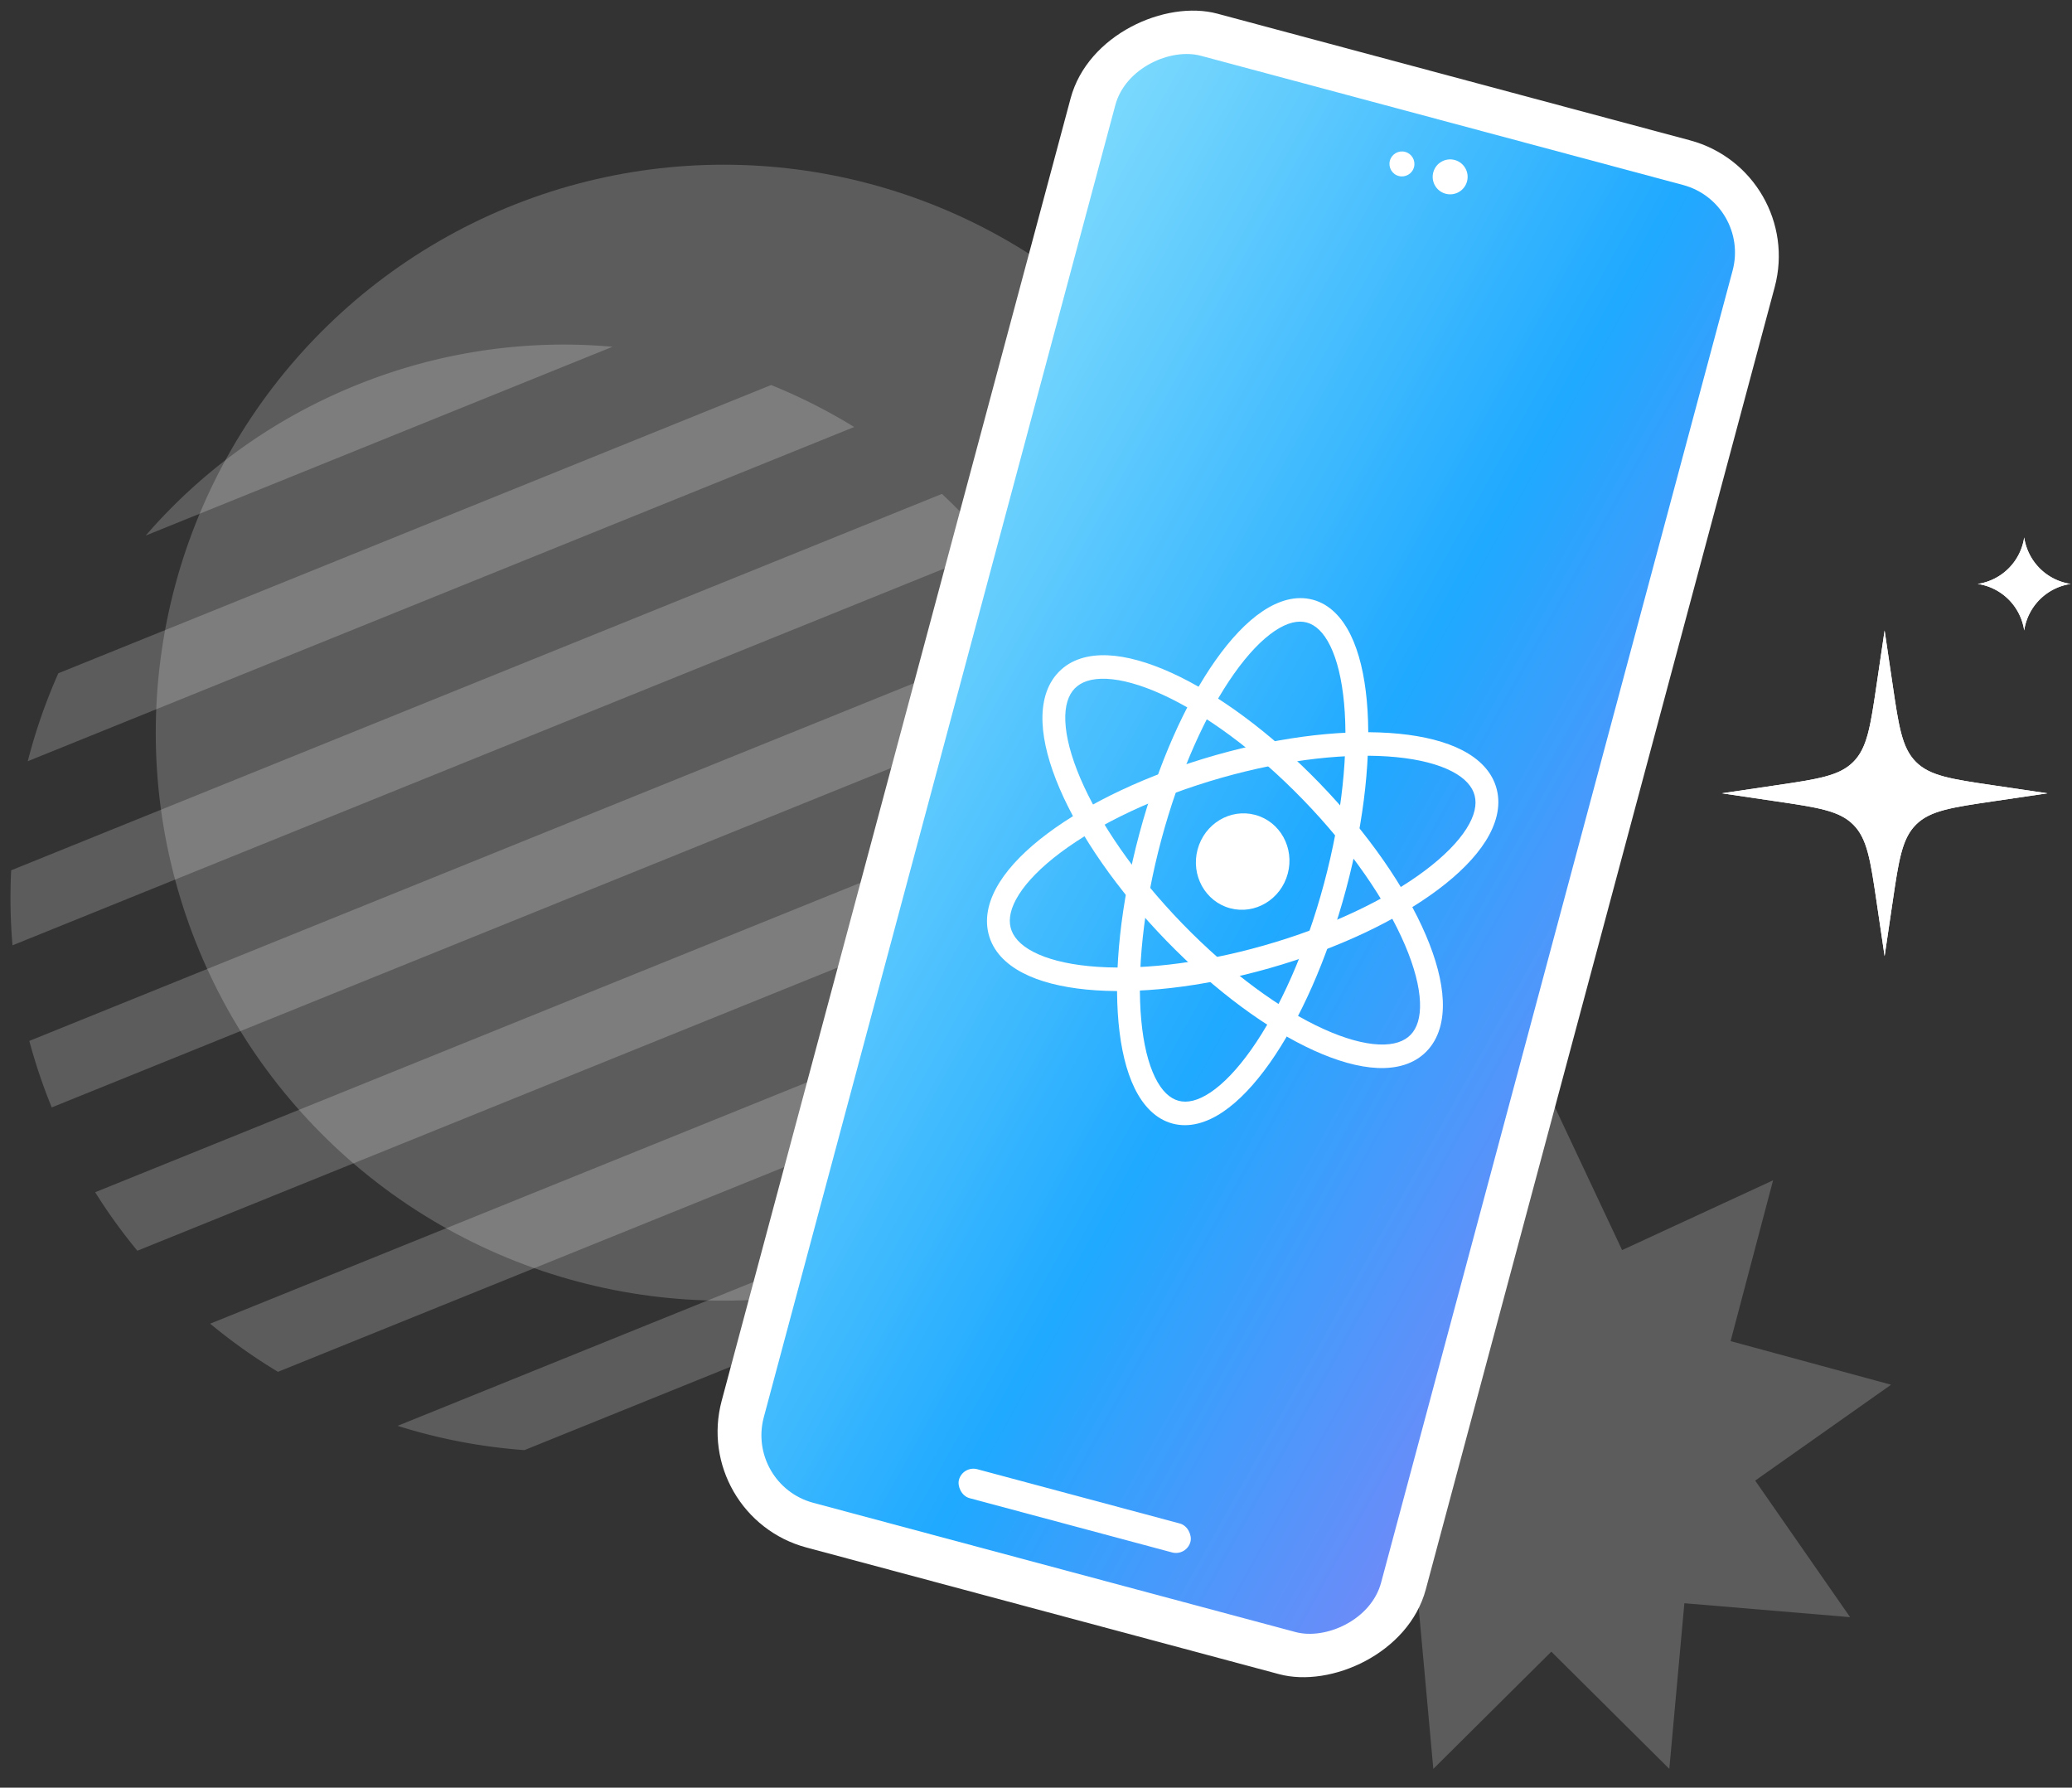 <svg xmlns="http://www.w3.org/2000/svg" width="415" height="358" fill="none"><rect width="100%" height="100%" fill="#333333" stroke="none"/><path fill="#fff" fill-opacity=".2" d="m310.713 220.2 14.18 30.141 30.237-13.974-8.511 32.203 32.144 8.731-27.22 19.199 19.013 27.35-33.193-2.79-3.016 33.173-23.634-23.473-23.633 23.473-3.017-33.173-33.192 2.79 19.012-27.35-27.22-19.199 32.145-8.731-8.511-32.203 30.236 13.974z"/><circle cx="144.938" cy="146.727" r="113.743" fill="#fff" fill-opacity=".2"/><g fill="#fff" opacity=".2"><path d="M122.696 69.442c-16.928-1.51-34.458.864-51.297 7.672-16.838 6.809-31.093 17.286-42.214 30.137zM5.561 152.439a111.4 111.4 0 0 1 6.12-17.608L154.45 77.105a111.5 111.5 0 0 1 16.639 8.407zM2.502 189.312c-.433-5.03-.516-10.05-.263-15.028L188.66 98.909a110 110 0 0 1 10.256 10.987zM10.363 221.769l-.157-.388a112 112 0 0 1-4.335-12.929l203.925-82.453a112 112 0 0 1 6.026 12.698zM27.512 250.472a110 110 0 0 1-8.451-11.717l202.314-81.802a110 110 0 0 1 2.067 14.299zM55.675 274.721a111 111 0 0 1-13.583-9.643l181.019-73.191a111 111 0 0 1-3.064 16.373zM105.038 290.398a111 111 0 0 1-25.404-4.863l130.704-52.847a111 111 0 0 1-14.886 21.153z"/></g><rect width="318" height="146" x="138.336" y="303.689" fill="#fff" rx="24" transform="rotate(-75 138.336 303.689)"/><rect width="300" height="128" x="149.359" y="297.325" fill="url(#a)" rx="14" transform="rotate(-75 149.359 297.325)"/><rect width="48" height="6" x="192.844" y="293.447" fill="#fff" rx="3" transform="rotate(15 192.844 293.447)"/><circle cx="290.451" cy="35.418" r="3.5" fill="#fff" transform="rotate(15 290.451 35.418)"/><circle cx="280.795" cy="32.83" r="2.5" fill="#fff" transform="rotate(15 280.795 32.83)"/><path fill="#fff" d="M257.925 174.956c1.384-5.164-1.537-10.433-6.525-11.769-4.987-1.337-10.151 1.766-11.535 6.93s1.538 10.433 6.525 11.769 10.152-1.766 11.535-6.93"/><path fill="#fff" fill-rule="evenodd" d="M231.348 215.759c1.363 2.784 2.998 4.223 4.712 4.682s3.849.031 6.421-1.699 5.354-4.621 8.147-8.575c5.577-7.893 10.905-19.6 14.562-33.249s4.897-26.451 4.014-36.076c-.442-4.82-1.406-8.716-2.769-11.499-1.362-2.784-2.997-4.223-4.711-4.682s-3.849-.031-6.421 1.699-5.354 4.621-8.148 8.575c-5.577 7.893-10.904 19.6-14.561 33.249s-4.897 26.451-4.014 36.075c.442 4.821 1.405 8.716 2.768 11.5m-7.319-10.975c-.948-10.328.392-23.721 4.16-37.78 3.767-14.06 9.302-26.329 15.287-34.799 2.987-4.228 6.16-7.616 9.376-9.778 3.215-2.161 6.699-3.237 10.094-2.327s5.875 3.583 7.578 7.063 2.758 8 3.231 13.155c.947 10.328-.393 23.721-4.16 37.78s-9.303 26.328-15.287 34.799c-2.988 4.228-6.161 7.615-9.376 9.777s-6.7 3.237-10.094 2.328c-3.395-.91-5.875-3.583-7.579-7.063s-2.757-8-3.23-13.155" clip-rule="evenodd"/><path fill="#fff" fill-rule="evenodd" d="M204.071 179.146c-1.679 2.65-2.096 4.85-1.65 6.617.445 1.767 1.84 3.452 4.541 4.857s6.48 2.399 11.158 2.856c9.338.913 21.76-.361 35.005-4.127s24.605-9.253 32.266-14.998c3.837-2.878 6.643-5.745 8.322-8.395 1.679-2.651 2.095-4.851 1.65-6.617s-1.841-3.452-4.542-4.857-6.48-2.4-11.157-2.857c-9.338-.912-21.761.362-35.005 4.128s-24.606 9.253-32.266 14.998c-3.837 2.878-6.644 5.745-8.322 8.395m5.674-12.187c8.221-6.166 20.127-11.868 33.77-15.746 13.642-3.879 26.638-5.257 36.659-4.278 5.002.489 9.388 1.577 12.764 3.333s5.969 4.313 6.851 7.812-.163 7.09-2.261 10.403-5.386 6.582-9.49 9.66c-8.22 6.166-20.126 11.867-33.769 15.746s-26.638 5.257-36.659 4.278c-5.002-.489-9.388-1.577-12.764-3.334-3.376-1.756-5.97-4.313-6.851-7.812-.882-3.498.162-7.089 2.261-10.402 2.098-3.313 5.386-6.583 9.489-9.66" clip-rule="evenodd"/><path fill="#fff" fill-rule="evenodd" d="M221.614 135.938c-3.042-.134-5.092.628-6.361 1.935-1.269 1.308-2.009 3.421-1.88 6.556s1.126 7.02 3.01 11.431c3.762 8.806 10.856 19.238 20.444 29.122 9.587 9.883 19.708 17.198 28.251 21.077 4.28 1.943 8.05 2.972 11.091 3.105 3.042.134 5.093-.628 6.362-1.935 1.269-1.308 2.008-3.421 1.88-6.556s-1.126-7.02-3.011-11.431c-3.761-8.806-10.856-19.239-20.443-29.122-9.588-9.884-19.708-17.198-28.252-21.077-4.279-1.943-8.049-2.972-11.091-3.105m12.995-1.212c9.168 4.163 19.733 11.854 29.609 22.034 9.875 10.181 17.335 21.071 21.372 30.521 2.014 4.717 3.227 9.192 3.388 13.111.161 3.918-.73 7.55-3.243 10.139-2.513 2.59-6.038 3.507-9.84 3.34s-8.144-1.417-12.72-3.495c-9.168-4.163-19.734-11.854-29.609-22.034s-17.336-21.072-21.372-30.521c-2.015-4.717-3.227-9.193-3.388-13.111s.73-7.55 3.243-10.139c2.513-2.59 6.037-3.507 9.839-3.34s8.144 1.417 12.721 3.495" clip-rule="evenodd"/><path fill="#fff" d="m377.468 126.255 1.593 10.781c1.254 8.495 1.882 12.742 4.688 15.548s7.053 3.433 15.547 4.688l10.781 1.592-10.781 1.593c-8.494 1.254-12.741 1.882-15.547 4.688s-3.434 7.053-4.688 15.547l-1.593 10.781-1.592-10.781c-1.255-8.494-1.882-12.741-4.688-15.547s-7.053-3.434-15.548-4.688l-10.781-1.593 10.781-1.592c8.495-1.255 12.742-1.882 15.548-4.688s3.433-7.053 4.688-15.548z"/><path fill="#fff" d="m377.468 126.255 1.593 10.781c1.254 8.495 1.882 12.742 4.688 15.548s7.053 3.433 15.547 4.688l10.781 1.592-10.781 1.593c-8.494 1.254-12.741 1.882-15.547 4.688s-3.434 7.053-4.688 15.547l-1.593 10.781-1.592-10.781c-1.255-8.494-1.882-12.741-4.688-15.547s-7.053-3.434-15.548-4.688l-10.781-1.593 10.781-1.592c8.495-1.255 12.742-1.882 15.548-4.688s3.433-7.053 4.688-15.548zM405.426 107.621a11.05 11.05 0 0 0 9.317 9.317 11.05 11.05 0 0 0-9.317 9.317 11.05 11.05 0 0 0-9.317-9.317 11.05 11.05 0 0 0 9.317-9.317"/><path fill="#fff" d="M405.426 107.621a11.05 11.05 0 0 0 9.317 9.317 11.05 11.05 0 0 0-9.317 9.317 11.05 11.05 0 0 0-9.317-9.317 11.05 11.05 0 0 0 9.317-9.317"/><defs><linearGradient id="a" x1="582.052" x2="519.384" y1="297.325" y2="548.562" gradientUnits="userSpaceOnUse"><stop stop-color="#98E8FC"/><stop offset=".552" stop-color="#1FA9FF"/><stop offset="1" stop-color="#8980F6"/></linearGradient></defs></svg>